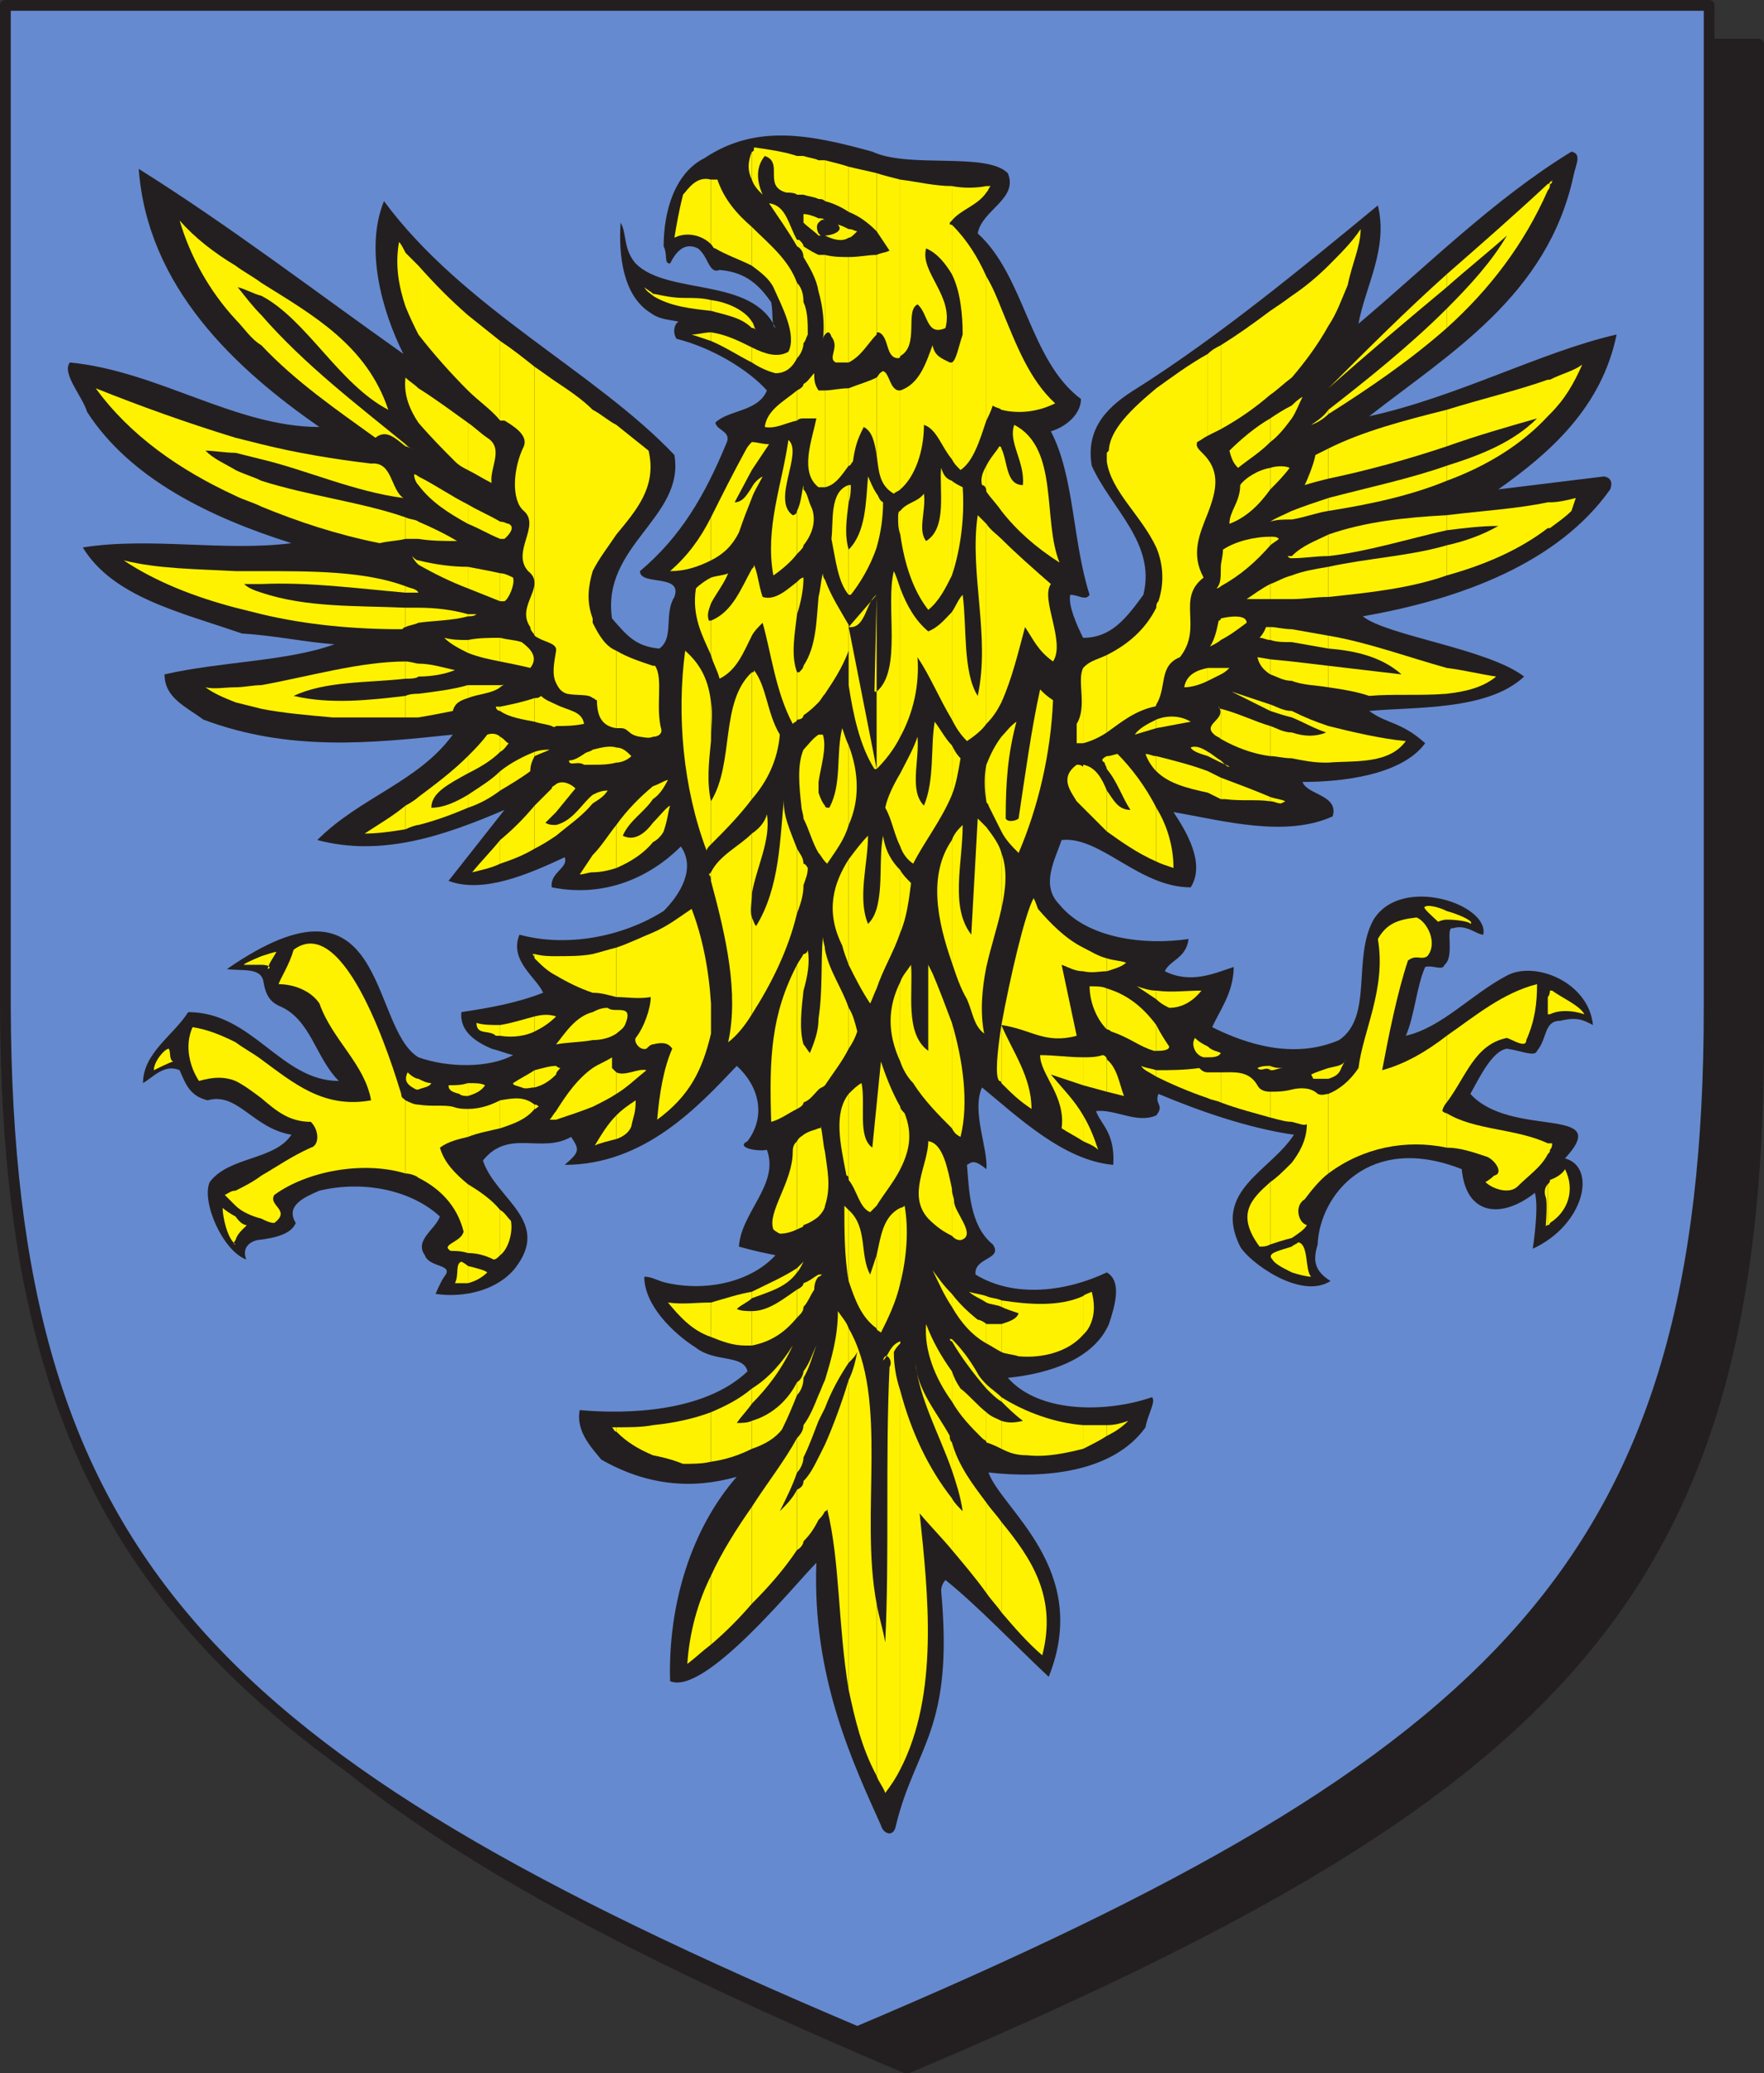 <svg xmlns="http://www.w3.org/2000/svg" width="615" height="722.852"><rect width="100%" height="100%" fill="#333333" stroke="none"/><path fill="#231f20" fill-rule="evenodd" d="M316.125 721.125c225-95.25 296.25-163.5 297-357V15.375h-594v348.75c0 193.5 72 261.75 297 357"/><path fill="none" stroke="#231f20" stroke-linecap="round" stroke-linejoin="round" stroke-miterlimit="10" stroke-width="3.75" d="M316.125 721.125c225-95.25 296.25-163.5 297-357V15.375h-594v348.75c0 193.5 72 261.75 297 357zm0 0"/><path fill="#668acf" fill-rule="evenodd" d="M298.875 708.375c225-95.25 297-164.25 297-357V1.875h-594v349.5c.75 192.75 72 261.75 297 357"/><path fill="none" stroke="#231f20" stroke-linecap="round" stroke-linejoin="round" stroke-miterlimit="10" stroke-width="3.75" d="M298.875 708.375c225-95.25 297-164.25 297-357V1.875h-594v349.5c.75 192.75 72 261.75 297 357zm0 0"/><path fill="#231f20" fill-rule="evenodd" d="M307.125 636.375c.75 3 4.5 4.5 5.25 0 6.75-27.75 20.25-33 15.75-81.75 0-2.25 1.5-3.75 1.5-3.75 11.25 9 24.75 23.25 36 33.75 15-37.5-16.5-58.5-21-71.25 19.5 2.25 43.5 0 54.75-15.75.75-4.5 3.75-9 2.25-10.5-15 5.25-39 6-50.25-6.75 15-1.5 30-6.75 35.25-18.75 2.25-6.75 4.5-15-.75-18-14.25 6.75-32.25 9-45.75.75-.75-6 9.75-5.25 6-10.5-8.25-6.75-8.25-19.5-9-27.75 1.5-.75 2.25-2.25 6.75 1.5.75-6.75-5.25-20.25-1.5-28.5 12.75 10.5 28.5 25.5 45.75 27 .75-11.25-4.5-14.25-6-18.75 6.75-.75 14.25 4.5 21 1.5 3-3.75-.75-3.75.75-7.5 14.25 6 31.5 12 47.25 14.25-8.25 12.75-28.5 19.5-18.75 39 3 5.25 21 18.75 31.5 12-6-3.75-6-7.5-4.5-12.75.75-17.25 18-39 50.25-26.25 1.5 16.5 14.25 17.25 25.5 8.25 1.5 5.25-.75 19.5-.75 19.5 18-8.25 22.5-28.5 11.25-31.5 17.25-18.75-18.75-6.75-33-22.5 3-5.25 7.5-15 12.75-15.75 5.25.75 9.75 3 10.5.75 3.75-4.5 2.25-10.5 8.25-10.5 6-1.5 8.25 0 11.25 1.5-1.5-15-20.25-22.5-30-17.25-12.75 6.75-22.5 18-35.25 21 3-6.75 3.75-17.25 6.75-24 3-.75 6 1.5 6.75-.75 3.75-3 0-13.5 3-12.75 4.5-1.5 8.25 2.25 10.5 2.25 2.25-10.5-28.5-21-38.25-5.25-7.5 13.5 0 33.75-12 42-15.75 6.75-32.25 1.5-44.25-4.5 2.25-5.25 7.5-12 7.5-21-6.75 2.25-15 6-24 1.5 1.5-3.75 7.5-4.5 8.25-11.25-15 2.25-35.25 0-45-12-6.75-6.75-1.5-15.75.75-22.5 13.5-1.5 27 16.5 45 16.5 5.25-8.25-1.5-19.5-6-26.25 17.25 3 39 9 55.5 1.5 2.25-7.5-9-7.5-10.5-12 13.5 0 34.5-2.25 42.75-13.5-8.25-7.5-13.5-6.75-19.5-11.25 15.75-1.5 41.25 0 54-12-12.75-9.75-48-14.25-56.25-21 34.5-6 68.25-18.75 86.25-44.25 1.5-3.75-1.5-4.5-2.25-4.5l-36.75 4.5c18-12.75 36-28.5 41.25-54-26.25 6-55.5 21.75-86.25 28.5 27.75-21.75 62.25-42 71.25-84 .75-3.75 3-7.5-.75-8.25-27 16.5-50.25 39.75-74.25 60 2.25-12.75 10.5-26.25 6.75-41.25-25.5 21-55.5 45.75-84 63.75-9.75 6-18 13.5-15.75 27 6.75 15 22.5 27 18 45-6 8.25-11.25 15-21 15-2.25-4.5-5.25-11.25-4.5-15 3 0 5.25 2.25 6.75 0-6-18.75-5.25-41.25-13.5-57 5.25-1.5 10.5-6 10.5-11.25-18-13.5-19.5-42.75-36-57.75 1.5-8.25 14.25-12 10.5-21-7.5-7.5-34.5-1.5-47.25-7.5-21.75-6-40.5-9.75-58.5 2.25-10.5 5.25-14.25 18.75-14.25 30.75 1.5 3 0 6 2.25 6 2.25-4.5 5.25-7.5 9.75-5.25 3.75 3 3.75 9 7.5 7.5 9.75.75 14.25 6 18 11.25.75 3.75 0 8.25 1.5 9-8.25-18-37.5-11.25-48.75-22.5-4.5-5.25-3-10.5-5.25-14.25-.75 11.25.75 25.5 10.5 31.5 3 2.25 6 2.25 9.75 3-1.5.75-2.25 3.75-.75 6 12 3 24.75 10.5 31.5 18-3 7.5-13.5 6.75-18 11.25.75 3 6 3 3.75 7.5-7.5 18-15.75 32.25-30 44.25 0 5.25 15 .75 12 9-3.75 6 0 14.25-5.25 18-8.25-.75-11.25-4.5-16.5-10.5-3.75-25.5 25.5-35.25 21.75-57-27.75-29.25-73.5-51-101.25-88.5-6.75 16.5-.75 38.25 6.75 53.25-30.75-21.75-60-44.25-92.25-64.5 3 41.25 33.75 69.75 63 90-29.25 0-56.25-19.5-87-22.5-3 3.75 4.5 12 6 17.25 15 23.25 42.75 36.75 71.25 45.75-23.25 3-49.5-2.25-72.75 1.5 10.5 17.25 33.75 22.5 55.5 30 12 .75 21.75 3 32.25 3.75-16.5 6-39.75 6-59.25 10.5 0 8.25 7.5 11.25 13.5 15.75 30 11.25 58.5 8.25 87 5.25-12 16.5-32.25 21.75-47.25 36.75 22.5 6 44.25-1.5 65.25-10.5l-19.5 24.75c12 4.5 27.75-2.25 40.5-8.25 1.5 3.75-5.25 5.25-4.5 10.5 18.75 3.75 34.5-3.75 45-14.25 5.25 7.5 0 16.5-6 22.5-14.25 9-33.75 12.75-50.25 8.25-3.75 9 6 15 8.25 20.25-9.75 3.75-18.75 5.25-28.5 6.75-.75 6.75 5.25 10.5 10.5 12.75 3 .75 4.5 1.5 7.5 2.25-8.25 4.5-22.5 4.5-33 .75-17.25-10.5-10.5-69.75-66.75-30.75 5.25.75 12-.75 12.75 4.5.75 4.5 2.25 6.75 5.25 8.25 11.25 4.5 12.75 18 21 26.25-20.25 0-30-24-52.5-24-5.25 8.25-15.75 14.25-15.75 24.75 3.75-2.25 7.5-6.75 12.75-4.5 2.25 5.25 3.75 9 9.75 10.5 10.5-3 15.75 9.75 29.25 12-6 9-21.75 7.5-28.5 16.5-3 6.75 4.5 24 12.75 27-1.5-3.75.75-6 3.75-6.75 6.75-.75 12-2.25 13.5-6-3.75-6 3-9 8.25-11.25 15.75-3.75 32.25 0 42 9-1.5 4.5-9 8.25-5.25 13.5 1.5 4.5 10.5 3 6.75 7.5-1.5 2.25-3 6-3 6 10.5 1.5 21.75-1.5 27.75-9 12.75-16.5-6.75-24-11.25-37.5 9-11.25 20.25-2.25 30.75-8.25 3 4.5 3 5.25-2.25 9.75 27.75 0 46.5-20.25 60-34.5 7.5 6.75 10.5 17.25 3.75 26.25-4.5 2.25 3.75 3.75 6.75 3 4.5 12-9 21.75-9.75 33.75 5.25 1.5 9 2.25 12.75 3-8.25 9-23.25 12.75-37.5 9.75-3.75-.75-5.25-2.25-8.25-2.25 0 9.75 9.75 19.5 18 24.75 6.75 5.25 16.5 2.25 18 8.25-15 14.25-42 15-58.5 13.5-1.5 7.5 4.5 13.5 7.5 17.25 15.75 9 31.5 10.5 47.25 6-15.75 18-24 44.25-23.25 71.25 12 5.25 43.5-33.75 51-41.25-1.5 39.75 12.75 69.75 22.5 91.5"/><path fill="#fff200" fill-rule="evenodd" d="M540.375 411.375v15c6-3.75 9-11.25 5.25-18.75-.75 1.5-3 3-5.25 3.75m0-12.75v2.25c.75-.75.75-1.5.75-2.25h-.75m0-53.25v8.25c3-1.5 7.5-1.5 12 0-1.5-3-8.25-6-11.25-8.25h-.75m0-170.25v9c3-2.25 5.25-3.75 7.5-6l1.5-4.5c-3 .75-6 1.5-9 1.5m0-42.75v12c5.25-5.25 8.25-10.5 11.25-17.25-3 2.25-6.75 3-11.25 5.25m0-69v.75c.75 0 .75-.75.75-1.5 0 0 0 .75-.75.75m0 .75v-.75s0 .75-.75.75v2.25c.75-.75.75-1.5.75-2.25m0 80.25v-12h-.75v12.75l.75-.75m0 39.75v-9h-.75v9h.75m0 169.5v-8.25s0 1.5-.75 2.25v6h.75m0 47.25v-2.25h-.75v3.75c.75-.75.75-.75.75-1.5m0 25.5v-15c0 .75 0 .75-.75 1.5v14.25c.75 0 .75-.75.75-.75m-.75-360v-2.25c-11.25 10.5-23.25 21-35.25 31.5v4.5c6.75-6 14.25-12 21-18-5.25 9-12.75 17.25-21 25.5v6.75c15-13.5 27-29.25 35.25-48m0 78.75v-12.75c-10.5 3.75-23.25 6.75-35.25 10.5v12.75c10.5-3.75 21-6.75 31.5-9.75-8.25 8.25-19.5 12.75-31.5 16.5v5.25c14.25-5.25 26.25-12.75 35.25-22.5m0 39v-9c-10.5 2.25-23.25 3-35.25 4.5v5.25c6-.75 12-1.5 18-1.5-5.25 3-11.25 5.25-18 6.75v10.5c13.5-3.75 25.5-9 35.25-16.5m0 218.25v-3.75c-11.25-5.25-25.5-4.5-35.25-10.5v12c4.5 0 9 1.5 13.5 3 3 .75 6.75 6 3 6.75-1.5 1.5-3 2.25-3 2.25 2.25 2.25 8.25 4.5 11.25 1.5 3.75-3.75 8.25-6.75 10.5-11.25"/><path fill="#fff200" fill-rule="evenodd" d="M539.625 427.125v-14.25c-.75.75-1.5 2.25-.75 4.5.75 1.5 0 10.5 0 10.5 0-.75.75-.75.75-.75m-35.25-66v23.25c6.75-9 9.75-20.25 21-22.5 2.25.75 6.75 3.75 6.75.75 3-6.75 3.75-12.75 3.75-19.5-12 3-21.75 11.25-31.5 18m0-43.5v3c3.75 0 8.25.75 8.25 1.5 1.5-.75-3-3-8.25-4.5m0-84.75v9c6.75-.75 12.75-2.25 17.25-6-5.25-.75-11.25-2.25-17.25-3m0-132.75v-4.5c-14.25 12.75-27.75 26.25-41.25 39.75 13.5-12 27.75-24 41.25-35.25m0 14.25v-6.75c-12.75 12.75-27.75 24.75-41.25 35.25v1.5c14.25-9 28.5-18.75 41.25-30m0 41.25v-12.75c-15 3.75-29.25 7.5-41.25 13.5v10.5c14.25-3 27.75-6.75 41.25-11.25m0 12v-5.25c-12.75 4.5-27 7.5-41.25 11.25v4.5c14.25-2.25 28.5-5.25 41.25-10.5m0 17.25v-5.25c-14.25.75-28.5 2.25-41.25 6.75v7.5c13.5-1.5 27.75-6 41.25-9m0 15.75v-10.5c-12.75 3.75-27.75 4.5-41.25 7.5v10.5c14.25-1.5 28.5-3 41.25-7.5m0 41.25v-9c-13.5-3.75-27.75-9-41.25-11.25v4.5c9.75.75 18.75 3 25.5 9l-25.5-3v7.5c5.25.75 9.75 1.5 14.25 3 8.25-.75 18 0 27-.75m0 78.75v-3c-3-1.5-6.75-2.25-7.5-1.5-1.5 0 3 3.75 4.5 5.25 0 0 1.5-.75 3-.75"/><path fill="#fff200" fill-rule="evenodd" d="M504.375 384.375v-23.25c-6.75 5.25-14.25 9.75-22.5 12 2.25-12 5.25-27 9-38.25 3-2.25 4.5 0 6.75-1.5 3.75-4.5 0-12-3.75-13.5-6.75.75-10.5 2.25-13.5 7.5 3 17.25-5.25 32.25-6.75 45-3 4.5-6.75 7.5-10.5 9v27.75c12-9 27-12 41.25-9v-12c-.75 0-1.5-.75-1.5-.75 0-.75.75-2.25 1.5-3"/><path fill="#fff200" fill-rule="evenodd" d="M463.125 372.375v3.75c2.25-.75 3.75-1.5 4.5-3.75l1.5-3c-.75 2.25-3 2.25-6 3m0-119.25v12.75c9-.75 21 .75 27-7.5-8.25-.75-18-3-27-5.25m0-160.5v21c3-4.5 4.5-9 6.75-14.25 1.5-7.5 4.5-13.5 4.5-19.5-3 4.5-6.75 8.25-11.25 12.75m0 21v-21c-3.75 3.75-8.25 7.5-12.75 10.5v28.5c4.5-5.25 9-11.25 12.75-18m0 30.75v-1.5c-1.5 2.25-3.75 3.75-6 5.25 2.25-.75 4.5-2.25 6-3.75m0 22.5v-10.5l-4.5 2.25c-.75 3.75-3 9-3.75 10.5 2.25-.75 5.25-1.5 8.25-2.25m0 11.25v-4.5c-4.5 1.5-9 3-12.75 4.5v3c4.5-.75 8.25-2.25 12.75-3m0 15.75v-7.5c-4.5 2.25-9 3.75-12.75 7.5v.75c4.5 0 8.25-.75 12.75-.75m0 14.25v-10.5c-4.5.75-9 1.5-12.75 3v8.25c4.5 0 8.25-.75 12.75-.75m0 18v-4.5c-4.5-.75-8.25-1.5-12.75-2.25v4.5c4.5.75 8.25 1.5 12.75 2.25m0 13.5v-7.5l-12.75-1.5v6.75c3.75 1.5 8.25 1.5 12.75 2.25m0 26.25v-12.75c-4.5-1.5-8.25-3-12.75-5.25v2.25c3.75 1.5 7.5 3.75 12 5.25-3.75 1.5-7.5 1.5-12 0v9c3.75.75 7.5 1.5 11.25 1.5h1.5m0 110.25v-3.75c-2.25.75-4.5 1.5-6 2.25l.75 1.5h5.25m0 33v-27.75c-.75 0-2.25.75-3.75 0-2.25-2.25-6-2.25-9-1.5v11.25c3 .75 4.5 1.5 5.25.75 0 6-3 10.5-5.25 13.5v26.25c2.25-1.5 4.5-3 5.25-4.5-3-.75-4.5-6.75-.75-9 2.25-3 5.25-6.75 8.25-9m-12.75 25.5v9c2.25.75 5.25 1.5 6.75 1.5-2.25-2.25-.75-11.25-4.5-12-.75.75-1.5.75-2.25 1.5m0-293.25v4.5c1.5-2.25 2.25-4.5 3.75-7.5-1.5.75-3 2.25-3.75 3m0-9.75v-28.5c-3 2.25-5.25 3.75-7.5 5.25v29.25c2.25-1.5 4.5-3.75 7.5-6m0 14.25v-4.5c-3 1.5-5.25 3-7.5 4.5v8.25c3-2.25 5.25-5.25 7.5-8.25m0 35.25v-3c-3 1.5-5.25 2.25-7.5 3.75 2.25-.75 4.5-.75 7.5-.75m0 13.5v-.75h-1.5c.75.75.75.75 1.5.75m0 14.25v-8.25c-3 .75-5.25 2.25-7.5 3v5.25h7.5m0 15v-4.5c-3 0-5.25-.75-7.5-.75v4.5c2.25.75 4.5.75 7.5.75m0 13.5v-6.75l-7.5-.75v5.25c2.25.75 4.5 2.25 7.5 2.25m0 12.75v-2.25c-3 0-5.25-1.5-7.5-2.25v2.25c2.25.75 4.5 1.5 7.5 2.25m0 14.25v-9c-3 0-5.25-1.5-7.5-2.25v10.5c2.25 0 4.5.75 7.5.75m0 126.75v-11.25c-3 .75-5.25.75-7.5.75v9c3 .75 5.25 1.5 7.5 1.5m0 40.5v-26.25c-3 3-5.25 5.25-7.5 6.75v21.75c2.25-.75 4.5-1.5 7.5-2.25m0 12v-9c-4.5 1.5-9 2.25-6.75 4.5.75 1.5 3.75 3 6.75 4.5m-7.5-72v1.5h.75c.75 0 2.25-.75 3.75-.75-1.5 0-3 0-4.5-.75m0-93.75v1.5c1.5 0 2.25.75 3.75.75l1.5-.75c-1.5-.75-3-.75-5.25-1.5m0-90.75v3c.75-.75 2.25-1.5 3-2.25-.75-.75-1.5-.75-3-.75m0-24v7.5c2.25-2.25 4.5-4.5 6.75-7.5-1.5-.75-4.5-.75-6.75 0m0-25.5v-29.25c-6 4.5-11.25 8.25-17.25 12v29.25c6.75-3.75 12-7.5 17.25-12"/><path fill="#fff200" fill-rule="evenodd" d="M442.875 154.125v-8.25c-5.25 3-10.5 7.5-14.25 11.25.75 3 1.5 4.5 3 6 3.75-3 7.5-5.25 11.25-9m0 16.5v-7.5c-4.5.75-9 3.75-10.5 6 0 6-3.75 9-3.75 13.5 6-2.25 10.5-6.75 14.25-12m0 19.5v-3c-5.25 0-12 1.5-16.5 4.5 0 2.25-.75 4.5-.75 6v6.75c6.75-3.75 12-8.25 17.25-14.25m0 18.75v-5.25c-3 1.5-6 3.75-8.25 5.25h8.25m0 14.25v-4.5h-1.5c-.75 2.25-2.25 3.75-2.25 3.75 1.5 0 2.25.75 3.75.75m0 12v-5.25l-4.5-.75c.75 3 2.25 4.5 4.5 6m0 12.75v-2.25l-13.5-4.5 13.5 6.75m0 15.75v-10.5c-5.25-1.5-11.25-4.5-17.25-6v10.5c5.25 3 11.25 5.25 17.25 6m0 15.75v-1.5c-5.25-2.25-11.25-4.5-17.25-6.75v7.5h1.5c6 .75 11.25 0 15.75.75m0 93.75v-1.5c-1.5 0-3 0-4.5.75 1.5 1.5 3-.75 4.5.75m0 16.5v-9c-2.25 0-3.75-.75-4.5-2.25-3-5.25-8.25-4.5-12.75-4.5v10.5c6 2.25 12 3.75 17.25 5.25m0 44.25v-21.75c-6.75 6-12 11.25-3.75 22.5 1.5 0 2.25 0 3.75-.75m-17.25-168.75v.75c1.5.75 2.25.75 3 1.5-.75 0-1.5-.75-3-2.25m0-32.25v2.25c1.5-.75 2.25-1.5 3-2.25h-3m0-17.25v7.5c3-1.5 6-3.75 9-6 0-3-6-2.25-9-1.5m0-66v-29.25c-1.5.75-3 1.5-4.5 3v28.5l4.5-2.25m0 54.75v-6.75c0 3.75 0 6-1.5 7.5 0 0 .75 0 1.5-.75m0 18.75v-7.5c0 .75-.75.75-.75.75-.75 3.75-1.5 6.75-3 9 1.5-.75 3-1.5 3.75-2.25m0 12v-2.25h-4.5v4.5l4.5-2.25"/><path fill="#fff200" fill-rule="evenodd" d="M425.625 257.625v-10.5s-.75 0-.75-.75c3 4.5-6 6-1.5 9.75.75.75 1.5.75 2.25 1.5m0 8.25v-.75c-1.5-.75-3-2.25-4.5-3v1.5l4.5 2.25m0 12.75v-7.5l-4.5-2.25v7.5l4.5 2.25m0 105.75v-10.5h-4.5v9c1.5.75 3 .75 4.5 1.5m-4.5-19.5v3.75c1.5 0 3.75 0 4.5-1.5-1.5-.75-3-.75-4.5-2.25m0-204.75v18.75c2.25-6 4.5-12.75 0-18.75m0-8.25v-28.5c-6.75 3.75-12.75 8.25-18 12v55.5c2.25 5.25 3 12 .75 18.75-.75.75-.75 1.5-.75 2.25v33.75c3.75-6 .75-13.5 8.25-16.5 8.25-10.5-1.5-20.25 8.25-27.75-4.5-8.25-1.5-15 1.5-22.5v-18.75c-2.25-3-4.5-3.75-3.75-6 1.5-.75 2.25-1.5 3.75-2.25m0 85.5v-4.5c-3.75.75-7.5 2.25-8.25 6.75 2.25 0 5.25-.75 8.25-2.25m0 26.25v-1.5c-2.25-1.5-4.5-2.25-6-1.5.75 1.5 3.75 2.25 6 3m0 12.75v-7.5c-6-2.25-12-3.75-18-5.25v5.25c4.5 4.5 11.25 6 18 7.5m0 92.25v-3.75c-1.5-.75-3-1.5-4.5-3-1.5 2.25 0 6 3 6.75h1.5m0 14.25v-9c-1.5 0-2.25-.75-3-1.5-5.25.75-10.5.75-15 .75v2.25c4.5 2.25 11.25 5.25 18 7.5m-18-25.5v9c1.5 0 4.5 0 4.5-1.5-1.5-2.25-3-4.5-4.5-7.5m0-12v3c1.5 1.5 3 2.25 4.5 3 4.5 0 8.25-2.25 11.25-6-5.25 0-10.5.75-15.75 0m0-63.75v18.75c1.5.75 3.75 1.5 6 2.25 0-7.5-2.25-15-6-21m0-30.75v3l12-2.25c-3.75-2.25-8.25-2.25-12-.75m0-60v-55.5c-9 7.5-15.75 14.25-16.5 21 0 .75 0 .75-.75 1.5v3c1.5 10.5 12 18.75 17.25 30m0 54.75v-33.75c-3.75 7.5-9.75 12.75-17.25 16.5v27c5.25-3.75 9.75-7.5 16.5-9 0 0 .75 0 .75-.75"/><path fill="#fff200" fill-rule="evenodd" d="M403.125 253.875v-3c-3 1.5-6 3-7.5 5.25l7.5-2.25m0 15v-5.25c-1.5 0-2.25-.75-3.75-.75.75 2.25 2.25 4.5 3.75 6m0 31.5v-18.75c-3.75-7.5-9-14.25-13.5-18.75-.75 0-2.25.75-3.75.75v4.5c3.75 4.5 5.25 9.75 8.25 14.25-4.5 0-6-3.75-8.25-6.75v14.25c5.25 3.75 10.5 7.5 17.25 10.5m0 48v-3c-2.25 0-4.5-.75-6.75-1.5l6.75 4.5m0 18v-9c-4.5-6-9.75-10.5-17.25-12.75v14.25c.75 0 1.5.75 1.5.75 6.75 2.25 9.75 5.25 15 6.75h.75m0 9v-2.25c-2.25-.75-3.75-.75-5.25-1.5.75 1.5 3 2.25 5.25 3.75m-17.25 121.5v3.75c3-1.5 5.25-3 7.5-5.25-2.25.75-4.5 1.5-7.5 1.5m0-127.5v11.25l6 1.5c-1.5-3.75-2.25-9.75-6-12.75m0-35.25v4.5c2.25-.75 5.25-1.5 6.75-3-2.25-.75-4.5-.75-6.75-1.5m0-78.75v-27c-1.5.75-3.75 1.5-5.25 2.25s-2.25 1.5-3 2.25v26.25c3-.75 6-2.25 8.25-3.75m0 12.75v-4.5c-1.5.75-2.25 1.5-.75 2.25 0 .75.75 1.5.75 2.25"/><path fill="#fff200" fill-rule="evenodd" d="M385.875 289.875v-14.25c-1.5-3.75-3.75-8.25-8.25-9v15l8.25 8.25m0 48.75v-4.5c-3-.75-5.25-2.25-8.25-3.75v8.25c3 .75 6 0 8.25 0m0 20.25v-14.25c-1.5-.75-3.75-.75-6-.75 0 5.25 2.25 11.25 6 15m0 21.75v-11.25c0-.75-.75-1.5-1.5-1.5-2.25.75-4.5.75-6.75.75v9.75l8.25 2.25m0 120v-3.75h-8.25v8.25c3-1.5 6-3 8.25-4.5m-8.25-48.75v13.5c.75-.75 1.5-1.5 2.25-3 2.25-4.5 1.5-9 .75-12-1.5.75-2.25.75-3 1.5m0-63v9c1.5.75 3.75 1.5 5.25 3-1.5-4.5-3-8.25-5.25-12m0-129.75v-26.25c-2.25 4.5 1.5 13.5-2.25 19.5v6.75h2.25m0 22.5v-14.25c-.75-.75-1.5-.75-2.25-.75-6 4.5-2.25 9 0 12.75l2.25 2.25m0 57v-8.25c-6-3-11.25-8.25-15.75-13.5-.75-2.25-1.5-3.75-1.5-3.75-3 5.25-8.25 27.75-11.25 44.25v20.25c3.75 3.75 6 6 10.5 9 0-11.25-6.75-20.25-10.5-29.25 10.5 1.5 15 6.75 26.25 3.75l-5.25-24.75c2.25.75 4.5 2.25 7.5 2.25"/><path fill="#fff200" fill-rule="evenodd" d="M377.625 378.375v-9.75c-5.25 0-9.75-.75-15-.75 0 6.75 9 14.25 7.5 25.5 2.25 1.5 5.25 3 7.5 4.5v-9c-3-5.25-7.5-9.75-11.25-14.25l11.25 3.75m0 87v-13.5c-8.25 3.75-18.75 3-28.5 1.5v2.25c1.5.75 3.75 1.5 6 2.25-.75 2.25-3.75 3-6 3.75v9.75c1.5.75 3.75.75 6 1.5 8.25.75 17.25-1.5 22.5-7.5m0 39.75v-8.25c-9.75-.75-20.25-4.5-28.5-9.75v1.5c2.25 2.25 4.5 4.5 7.5 6.75-3 .75-5.25.75-7.5 0v9.75c3 1.5 5.25 2.25 9 2.25 6.75.75 13.5-.75 19.5-2.25m-28.5 25.5v31.5c4.5 5.25 9 10.5 14.25 15 5.25-20.25-3.75-33.75-14.25-46.5m0-233.25v19.5c1.5-6.75 2.25-13.5 0-19.5m0-40.5v33c1.5 3 3.75 5.25 6 7.5 6.75-15.75 11.25-34.5 12-53.25-2.25-1.5-3-2.25-4.5-3.75-3 13.5-5.25 30-7.5 45-.75.75-3.75 1.5-4.5 0 0-12.75.75-22.5 3.75-33.75-2.25 1.5-3.75 3.75-5.25 5.25m0-69v57c3.75-8.25 6-18 8.25-26.25 3 4.5 4.5 8.25 9.75 12 4.5-6.75-4.5-21.75-.75-27-6-5.25-12-10.5-17.25-15.75m0-31.5v21.75c5.25 6.75 12 12.75 20.25 18-6-15 0-39.75-15.75-48-2.25 6 3.75 12.75 3 21-6 0-5.25-8.25-7.5-12.75m0-48.75v35.25c6 1.5 12.75.75 18.75-2.25-9-8.25-13.5-20.25-18.75-33m0 35.25v-35.25c-1.5-3.75-3-7.5-5.25-11.25v50.25c.75-1.5 1.5-3 2.25-5.25.75.75 2.25.75 3 1.5m0 35.25v-21.75s0-.75-.75-.75c-.75 1.5-3 3.75-4.5 6.75v9c1.5 2.25 3.75 4.5 5.25 6.75m0 66.75v-57c-1.5-1.5-3.75-3-5.25-5.25v69.75c2.25-2.25 3.75-4.5 5.25-7.5m0 45v-33c-2.25 3-3.75 6-5.25 9.75v12.75c0 .75.75.75.75 1.5l4.5 9"/><path fill="#fff200" fill-rule="evenodd" d="M349.125 316.875v-19.5c-.75-3-3-6-5.25-9v48.75c1.5-6.75 3.75-13.5 5.25-20.25m0 60.75v-20.25c-1.5 9.75-2.25 18-.75 19.5.75 0 .75.75.75.75m0 78v-2.25c-1.5-.75-3.75-.75-5.25-1.5v2.25c1.5.75 3.75.75 5.25 1.5m0 15.75v-9.75h-5.25v6.75c1.5.75 3.75 2.25 5.25 3m0 17.25v-1.5c-1.5-1.5-3.75-3-5.25-4.5v1.5c1.5 1.5 3.75 3.75 5.25 4.5m0 16.5v-9.75c-1.5-.75-3.75-1.5-5.25-3v10.5c2.25.75 3.75 1.5 5.25 2.25m0 57v-31.5c-1.5-2.25-3.75-4.5-5.25-6.75v31.5c1.5 2.25 3.75 4.5 5.25 6.75m-5.25-497.25v2.25c.75-.75.75-1.5 1.5-2.25h-1.5m0 2.25v-2.25c-3.75.75-8.25.75-12 0v12c3-3.75 9-5.25 12-9.75m0 79.5v-50.25c-3-6.75-6.75-12.75-12-18v17.25c3 6 3.75 14.25 3.75 21-1.5 4.5-2.25 9-3.75 9.75v33.75c.75 1.5 1.5 2.25 3 3.75 4.5-3 6.75-10.5 9-17.25m0 24.75v-9c-.75 1.5-2.25 3.75-1.5 6.75.75 0 1.5.75 1.5 2.25m0 81v-69.75l-3-3c-3 20.25 4.5 42 0 63-5.25-8.25-3.75-24-5.25-35.25-1.5 1.5-2.25 3.75-3.75 6v37.5c1.5 3 3 5.25 5.25 7.5 2.25-1.5 5.25-3.75 6.75-6m0 27v-12.75c-.75 3.75-.75 8.25 0 12.75m0 57.75v-48.75l-3-3-2.25 40.5c-7.5-9.75-3-24.75-3-38.25-1.5 1.5-3 3-3.75 5.25v42.75c1.5 4.5 3 9 5.25 12.75 2.25 5.25 2.25 9 6 12-1.5-7.5-.75-15.75.75-23.25m0 117v-2.25c-2.25-.75-3.75-.75-6-1.5 1.5 1.5 3.75 2.25 6 3.75"/><path fill="#fff200" fill-rule="evenodd" d="M343.875 468.375v-6.75c-.75-.75-2.25-1.5-3-1.5-3.75-3-6.75-6-9-9v4.5c3 5.25 6.75 9.75 12 12.75m0 15.75v-1.5c-.75-.75-2.25-2.25-3-3.75-3-5.25-6-9-9-12v.75c3 5.25 7.5 11.25 12 16.5m0 18.75v-10.5c-3-2.25-6-6-9-8.25-1.5-2.25-2.25-3.75-3-6v10.5c3 5.25 6.75 9 10.5 12.75.75.75 1.5.75 1.5 1.5m0 52.5v-31.5c-4.5-6-9.75-12.75-12-21v9.75c1.5 4.5 3 9 3.75 14.25-1.5-1.5-3-3-3.75-4.5v18c3.75 4.5 8.25 9.75 12 15m-12-141v16.5c.75.75 1.5 1.5 3 1.5 6-1.5-2.25-9.75-2.25-13.5 0-1.5-.75-2.25-.75-4.5m0-57.75v36.75c.75 1.5 1.5 2.25 3 3 3-12 .75-27-3-39.75m0-96.75v17.25c1.5-3.75 2.25-8.25 3-12.75-1.5-1.5-2.25-3-3-4.5m0-92.25v33c3-9 4.5-20.25 3.75-30.75-1.5-.75-3-1.5-3.75-2.25m0-90.75v-12c-6 0-12-1.5-18-2.25v61.5c6.75-3.75 1.5-15.75 6-18 3.75 3 3 11.25 9.75 8.25 3-11.25-9-19.5-6.75-27.75 3.75 1.5 6.75 5.25 9 9v-17.25c-.75 0-.75 0-.75-.75l.75-.75m0 83.25v-33.75h-.75c-3-1.5-5.25-2.25-6-6-2.25 6-4.5 13.5-11.25 15.75v34.5c5.25-4.5 8.25-13.5 8.25-22.5 4.5 1.5 6 7.5 9.75 12"/><path fill="#fff200" fill-rule="evenodd" d="M331.875 200.625v-33c-2.25-.75-3-2.25-3.75-4.5-.75 7.5 2.25 21-5.25 25.5-3-3.75 0-10.5-.75-16.5-2.25 3-6 3-8.25 6v8.25c1.5 10.5 4.5 19.5 9.75 26.25 3.75-3 6-7.5 8.25-12"/><path fill="#fff200" fill-rule="evenodd" d="M331.875 250.875v-37.5c-2.25 2.25-4.5 5.25-8.25 6.75-4.5-3.75-7.5-9-9.75-15v51.75c4.5-8.25 6.75-18 6-27.75 4.5 6.75 7.5 14.25 12 21.75"/><path fill="#fff200" fill-rule="evenodd" d="M331.875 277.125v-17.25c-2.25-2.25-3.75-5.25-6-8.25-1.5 9 0 20.25-3.75 29.25-5.25-5.25-1.5-15.75-2.25-24-1.5 4.5-3.75 8.25-6 12.75v25.5c.75 2.25 2.25 4.5 4.5 6 3.75-7.5 9.75-15 13.5-24m0 58.5v-42.75c-8.25 12-5.25 27.75 0 42.75m0 57.75v-36.75c-2.25-6-4.5-12-6.75-17.25l-1.5-3v30c-8.25-6-5.25-20.25-6-30-1.5 2.25-3 3.75-3.75 6v27.75c.75 2.25 2.25 5.25 4.5 7.5 3.75 6 9 11.25 13.5 15.75m0 37.5v-16.5c-1.5-6.75-3-15.75-8.25-16.5 0 8.25-7.5 18.75 0 27 3 3 5.25 4.5 8.25 6m0 24.75v-4.5c-3-3-4.5-5.25-6.75-8.25 2.25 4.5 3.75 8.25 6.75 12.75m0 12v-.75c-.75 0-.75 0-.75-.75 0 .75 0 1.5.75 1.5m0 21v-10.5c-3.75-5.25-6.75-10.5-9-16.5-.75 9 3 18.75 9 27m0 24v-9.75c-.75-.75-.75-1.5-.75-2.25-4.5-8.25-11.25-15.75-12-25.5 1.5 12.75 8.25 24.75 12.75 37.5m0 27.75v-18c-8.25-10.5-14.25-23.25-18-37.5v132c13.5-26.25 9.75-60.75 6.75-89.25 3.75 4.5 7.5 8.25 11.25 12.75m-18-119.25v26.25c2.25-9 3-18.75 1.5-27-.75.75-1.5.75-1.5.75m0-35.25v21.75c3-6 4.5-12 1.5-19.5-.75-.75-1.5-1.5-1.5-2.25m0-82.5v21.75c2.25-5.25 3-11.25 3.75-17.25-1.5-1.5-3-3-3.75-4.5m0-179.25v-61.5c-3-.75-6-1.5-8.25-2.25v20.25l4.5 6.75c-1.5.75-3 .75-4.5 1.5v27.75c0-.75 0-.75.75-.75 3.75 1.5 2.25 9 6.75 9 0 0 .75 0 .75-.75m0 46.5v-34.5h-.75c-3-.75-3-6-5.25-6.75-1.5.75-1.5 1.5-2.25 2.25v27c.75 5.25.75 10.5 6 13.5.75-.75 1.5-.75 2.25-1.5m0 15.75v-8.25c-.75 0-.75 1.5-.75 2.25 0 2.25 0 3.75.75 6m0 70.5v-51.75c-.75-2.25-1.5-4.5-2.25-6-3 12 3 34.5-6 42v27c3-3 6-6.75 8.25-11.25m0 38.25v-25.5c-2.25 3.75-4.5 8.25-5.25 12 2.25 3.75 3 9 5.25 13.5"/><path fill="#fff200" fill-rule="evenodd" d="M313.875 325.125v-21.75c-3-3-5.25-6.75-6-12-1.5 7.5 0 17.25-2.25 25.5v27.75c2.25-6.75 6-12.75 8.25-19.5m0 45v-27.75c-4.5 9-4.5 18 0 27.75m0 37.5v-21.75c-3-5.25-5.25-11.25-6.75-15.75l-1.5 15v35.25c2.25-3.75 6-8.25 8.25-12.75m0 39.75v-26.25c-6 3-6.75 9.75-8.25 16.5v25.5c0 .75.75.75 1.5 1.5 2.25-4.5 5.25-10.5 6.75-17.25m0 21v-.75c-3.75 1.5-3.75 4.5-6 6.75.75-3.75 3.75 0 2.25 2.25-1.5 32.25 0 65.25-1.5 96-.75-4.5-2.25-9-3-13.5v60c.75 2.25 2.25 3.75 3 6 2.25-3 3.75-5.25 5.25-8.25v-132c-1.5-4.5-2.25-9-2.25-13.5.75-1.5 1.5-2.25 2.25-3m-8.25-296.25v18.75c1.5-5.25 2.25-10.5 2.25-15.75-1.5-.75-1.5-2.25-2.25-3m0-91.5v-20.25c-3-.75-6.75-1.5-9.75-2.25v15.75c3.75 1.5 6.75 3.75 9.75 6.75m0 36v-27.75c-3 0-6 .75-9.75.75v36.75c4.5-2.25 6.75-6.75 9.75-9.75m0 42v-27c-3 1.5-6 2.25-9.75 3.75v27c.75 0 .75-.75 1.5-1.5.75-5.25 1.5-7.5 3.75-12 3 1.5 3.75 5.25 4.5 9.75m0 32.25v-18.75c-1.5-2.25-2.25-4.5-3-6-.75 9-.75 19.5-6.75 25.5v15.75h.75c3-3.75 6.75-9.75 9-16.5m0 77.25v-27h-.75l.75-33v60m0 76.5v-27.75c-.75 2.25-1.5 3.75-3 5.25-3.75-9 0-21 0-30.75-2.25 2.25-4.5 5.25-6.75 8.25v36.75c2.25 4.5 4.5 9 7.5 13.5.75-1.5 1.5-3.75 2.25-5.25m0 75.75v-35.25l-1.5 15c-5.25-3.75-2.25-15-3.75-22.5-1.5.75-3 2.25-4.5 3.75v30c3 3.75 3.75 9.75 7.5 11.25l2.25-2.25"/><path fill="#fff200" fill-rule="evenodd" d="M305.625 463.125v-25.5l-2.25 6.75c-3.75-6.75-.75-16.5-7.5-22.5v24.75c2.25 6.75 4.5 12.75 9.75 16.5m0 156v-60c-6-31.5 4.5-71.25-9.75-96v12c1.5-1.5 2.25-2.25 3-3.75-.75 3.75-1.5 6.75-3 9.75v108c2.25 10.5 4.5 20.25 9.75 30m-9.75-267.75v14.25c1.5-2.25 2.25-3.75 3-6-.75-3-1.5-6-3-8.25m0-91.5v27.75c3.75-8.25 3.75-18 0-27.75m0-41.25v20.25c1.5 9.75 3.75 21 9 29.25h.75l-9.75-49.5m0-49.5v6c.75-2.25.75-4.5.75-6h-.75m0-89.25v3c.75 0 1.5-.75 3-2.25-.75 0-1.5-.75-3-.75m0 138.75c6 .75 6-9 9.75-11.25l-9.75 11.25m0-144.75v-15.75c-2.25-.75-5.25-1.5-8.25-2.25v14.25c3 .75 6 2.25 8.25 3.75m0 9v-3c-1.5-.75-3-1.5-3.75-1.5 2.25 2.25-2.25 3.75-4.5 3.75 3 1.5 6 2.25 8.25.75m0 43.5v-36.75c-2.25 0-5.25 0-8.25-.75v27.75c.75-.75 1.5-1.5 2.25.75 3 3.75-1.5 7.5 1.5 9h4.5m0 36v-27c-3 0-6 .75-8.25.75v33.75c3.75-.75 6-4.5 8.25-7.5"/><path fill="#fff200" fill-rule="evenodd" d="M295.875 175.125v-6c-6.75 2.25-5.25 12.75-6 18.75 1.5 7.5 2.25 15 6 19.5v-15.75c-1.5-5.25-.75-10.5 0-16.5m0 63.75v-21c-3-5.25-6-9.75-8.25-15.75v39.75c3-4.5 6-9 8.25-15v12m0 48.75v-27.75c-.75-1.5-1.5-3.75-2.25-6-2.25 9 0 19.5-4.5 27.75-.75 0-1.5 0-1.5-.75v19.5l.75.75c3-4.5 6-8.25 7.5-13.5m0 48.75v-36.75c-5.25 8.25-8.25 18-2.25 30 .75 3 1.5 4.5 2.25 6.75m0 29.25v-14.25c-2.25-6.75-6.75-12.75-8.25-20.25v47.25c3-4.5 6-8.25 8.25-12.75m0 45.75v-30c-5.25 6.75-3 17.25-.75 28.5.75 0 .75.75.75 1.5m0 35.25v-24.75l-1.5-1.5c0 8.25 0 18 1.5 26.25m0 28.5v-12c-.75-2.25-2.25-3.75-3.75-6 0 9-2.25 16.5-4.5 24v9.75c2.25-6 5.25-11.25 8.25-15.75m0 114v-108c-2.25 7.5-5.25 15.75-8.25 22.5v23.25s.75 0 .75-.75c4.5 18 3.75 40.5 7.5 63m-8.25-187.5v18.75c2.25-6.75.75-12.75 0-18.75m0-331.5v-14.25h-2.25v13.5c.75 0 1.5 0 2.25.75m0 6.75c-.75-.75-.75-.75-2.25-.75v1.5c.75-.75 1.5-1.5 2.25-.75m0 39.75v-27.75h-2.25v12.75c1.5 5.25 2.25 11.25 1.5 17.25 0 0 0-1.5.75-2.25m0 53.25v-33.75h-2.25v33.75h2.25m0 72v-39.75s-.75-.75-.75-2.25c-.75 3-.75 5.25-1.5 8.25v36.75c.75-.75 1.5-2.25 2.25-3m0 58.5v-19.5c-.75-.75-1.5-2.25-2.25-4.5v21c.75.75 1.5 2.25 2.25 3m0 78v-47.25c0-1.5-.75-3-.75-4.5-.75 9 0 18.75-1.5 28.5v24.75c.75-.75 1.5-.75 2.25-1.5m0 42v-18.75c-.75-3-.75-6-1.5-9 0 .75 0 .75-.75.75v30.75c1.5-1.5 2.25-3 2.25-3.75m0 70.5v-9.75c-.75 1.5-1.5 3.75-2.25 5.25v9l2.25-4.5m0 36v-23.25l-2.25 4.5v21.75c.75-.75 1.5-1.5 2.25-3m-2.25-82.5v.75c.75 0 .75-.75 1.5-.75h-1.5m0-188.25v16.5c.75-5.25 3-12 1.5-16.5h-1.5m0-174.75v.75h.75zm0-12v-13.5c-1.5-.75-3-.75-5.25-1.5v13.5c2.25.75 3.75.75 5.25 1.5m0 8.25v-1.5c-1.5-.75-3.75-1.5-5.25-1.5v3c1.5 1.5 3.75 3 5.25 4.5v-.75c-.75-1.5-.75-3 0-3.75m0 24v-12.75c-1.5-.75-3-1.5-5.25-3v3.75c2.25 3.75 4.5 7.5 5.25 12m0 68.25v-33.75c-1.5-2.25-1.5-3.75-1.5-6-1.5 1.5-2.25 3-3.75 3.75v12h4.5c-1.5 7.5-6 18.75.75 24m0 75v-36.75c-.75 8.25-.75 17.25-5.25 24v17.25c2.25-1.5 3.75-3 5.25-4.5m0 27.75v-16.5c-2.25 1.5-3.75 3.75-5.25 5.25v24c2.25 4.5 3 8.25 5.25 12v-24.75m0 107.25v-24.75c0 4.5-1.5 8.25-3 12-.75-.75-1.5-2.25-2.25-3v20.25c2.25-.75 3.75-3 5.25-4.5m0 44.25v-30.75c-1.5.75-3 .75-5.25 2.25v31.5c2.25-.75 4.5-2.25 5.25-3m0 21v-.75c-1.5.75-3 2.25-5.25 3v8.25c1.5-1.5 2.25-3.75 3.75-6 0-2.25.75-3.75 1.5-4.5m0 50.25v-9c-1.5 3.75-3 7.5-5.25 10.5v11.25c2.25-4.5 3.75-9 5.25-12.75m0 34.5v-21.75c-1.5 3-3 6-5.25 8.25v21c2.25-2.25 3.75-4.5 5.25-7.5m-5.25-51.75v2.25c2.25-3.75 3-7.5 4.5-11.25-1.5 3-2.25 6-4.5 9m0-145.5v12.75c1.5-5.25 2.25-9.75 1.5-14.25 0 .75-.75 1.5-1.5 1.5m0-31.5v7.5c.75-2.25 1.5-3.75 1.5-6 0 0-.75-1.5-1.5-1.5m0-130.5v19.5c3-3.75 4.5-8.25 3-12.75-1.5-3-1.5-5.25-3-6.75m0-65.25v14.25c.75-.75.75-1.5 1.5-3 0-3.75 0-8.25-1.5-11.25m0-37.5v-13.5h-2.25v13.5h2.25m0 21.75v-3.75c0-.75-.75-1.5-1.5-2.25h-.75v2.25c1.5.75 2.25 2.25 2.25 3.75m0 30v-14.25c0-3-.75-5.25-2.25-6.75v26.25c1.5-1.5 2.25-3.75 2.25-5.25m0 26.25v-12c0 .75-.75 1.5-2.25 2.25v10.5c.75-.75 1.5-.75 2.25-.75m0 44.25v-21c-.75 3-.75 6-2.25 9v15c1.5-1.5 2.25-2.25 2.25-3m0 59.25v-17.25c0 .75-.75 1.5-1.5 2.25h-.75v16.5c1.5 0 2.25-.75 2.25-1.5m0 36v-24c-2.25 5.25-1.5 12.75-.75 19.5 0 1.5.75 3 .75 4.5m0 23.25v-7.5c0-2.25-1.5-3.75-2.25-5.25v22.5c1.5-3.75 2.25-6.75 2.25-9.75m0 36.75v-12.75c-.75 1.5-1.5 2.25-2.25 3.75v50.25c1.5-.75 2.25-1.5 2.25-2.25v-20.25c-1.5-5.25-.75-12 0-18.75m0 81.75v-31.5c-.75.75-1.5.75-2.25 2.25v30.75c1.5-.75 2.25-.75 2.25-1.5m0 28.5v-8.25c0 .75-.75 1.5-2.25 2.25v9.75c1.5-1.5 2.25-2.25 2.25-3.75m0 24.75v-2.25c0 .75-.75 3-2.25 3.75v4.5c1.5-1.5 2.25-3.75 2.25-6m0 27.75v-11.25c0 1.5-.75 3-2.25 4.5v12c1.5-1.5 2.25-3.75 2.25-5.25m0 29.25v-21c0 1.5-.75 2.25-2.25 3v21c1.5-.75 2.25-2.25 2.25-3m-2.25-95.25v1.5c.75-.75 1.5-2.25 2.25-3.75l-2.25 2.25m0-239.25v11.25c1.5-4.5 2.25-9 2.25-12.75-.75 0-1.5.75-2.25 1.5m0-135v-13.5c-4.5-1.5-9.75-2.25-15-3 0 .75 0 1.5-.75 1.5v9.75c.75 2.25 2.25 3.75 3.75 5.25-2.25-5.25-2.25-9.75.75-13.5 6.75 2.25-.75 10.5 7.5 12.75.75 0 3 0 3.75.75m0 18v-2.25c-3-5.25-3.75-12-9.75-12.75 3 4.5 6.75 9.75 9.75 15"/><path fill="#fff200" fill-rule="evenodd" d="M277.875 124.875v-26.25c-3-8.25-9.75-13.5-15.75-19.5v13.5c3 2.25 6 4.5 7.5 7.5 3 6.75 8.25 16.5 5.25 22.5-3.75 2.25-8.25.75-12.75-1.5v5.25c2.25 1.5 5.25 3 8.25 3.75 3.75 0 6-2.25 7.5-5.25m0 21.75v-10.5c-4.5 3.75-10.5 6.75-11.25 12.75 3.75.75 7.5-1.5 11.25-2.25m0 46.5v-15c0 .75-.75 1.5-1.5 1.5-7.5-5.25 3.75-21.75-1.5-26.25-2.25 15.75-8.25 30.75-5.25 47.25 2.25-1.5 6-4.5 8.25-7.5"/><path fill="#fff200" fill-rule="evenodd" d="M277.875 214.125v-11.25c-3 2.25-7.5 6.75-12 5.25-1.5-4.5-1.5-7.5-3-11.25 0 .75 0 .75-.75 1.5v23.25c.75-1.5 2.25-3 3.75-4.5 3 10.5 4.5 24 10.5 35.25.75-.75 1.5-.75 1.5-1.5v-16.5c-2.25-6-.75-13.5 0-20.25m0 104.25v-22.5c-2.25-6-5.25-12-4.5-18-1.5 15-1.5 31.5-9.75 45-.75-.75-.75-1.5-1.5-3v33.75c6.75-10.5 12.75-22.5 15.75-35.25m0 68.25v-50.25c-9 17.25-9.75 32.25-9 54.75 3-.75 6-3 9-4.5m0 42v-30.75c-.75.75-1.5 1.5-1.5 3.75 0 10.5-9 21-6.75 27 .75.75 2.25 1.5 2.25 1.5 2.25 0 4.5-.75 6-1.5m0 15v-1.5c-4.5 3-9.75 5.25-15.75 8.25v2.25c6-2.25 12-3.75 15.75-9m0 15.75v-9.75c-4.5 3-9.75 7.5-15.75 7.5v12c7.5-1.5 12-5.25 15.75-9.75m0 27v-4.5c-3 6-8.25 11.25-15.75 13.5v9.75c4.5-1.5 8.25-3.75 10.5-6.75 2.25-4.5 3.75-8.25 5.25-12m0 27v-12c-4.5 8.25-10.5 15.75-15.75 24v33.75c6-6 11.25-12 15.75-18.75v-21c-1.5 3-3.75 5.25-6 7.5 2.25-4.5 4.5-9 6-13.5m-15.75-29.25v5.25c5.25-5.25 10.5-12 14.25-20.25-3.75 6-8.25 11.25-14.25 15m0-193.5v21c1.5-9 6.75-18.75 5.25-27.75-.75 3-3 5.25-5.25 6.75m0-56.25v44.25c5.25-6 9-13.5 9.75-22.5-4.5-7.5-4.5-16.5-9-22.5 0 .75 0 .75-.75.75m0-64.5v3.75c.75-2.25 2.25-4.5 3.75-7.5-1.5.75-3 2.25-3.75 3.75m0-15.75v9.75l6-9c-2.25 0-4.5-.75-6-.75m0-42v2.25c.75 0 .75 0 1.5.75-.75-.75-.75-2.25-1.5-3m0-49.5v-9.75c-1.5 3.75-1.5 6.75 0 9.75m0 30v-13.5c-5.25-4.5-9.75-9.75-12-16.5h-2.25v22.5c.75.75.75 1.5 1.5 1.5 3.75 2.25 8.25 3.75 12.75 6m0 21.75v-2.25c-2.25-3.75-8.25-6.75-14.25-7.5v3.75c5.25 1.5 10.5 2.25 14.25 6m0 12v-5.25c-4.5-2.25-9-4.5-14.25-5.25v3c5.25 2.25 9.75 5.25 14.25 7.5m0 37.5v-9.75c-.75.75-1.5 1.5-2.25 3-4.5 8.25-8.25 15.75-12 23.25v15c4.5-2.25 7.5-5.25 9.75-9.75 1.5-4.5 3-8.25 4.5-12v-3.75c-1.5 2.25-3 5.25-6 5.25l6-11.25m0 57.75v-23.25c-3.75 6.75-6.75 15-14.25 18v12c.75 3 2.25 5.25 3 8.25 6-3 8.25-9 11.25-15"/><path fill="#fff200" fill-rule="evenodd" d="M262.125 278.625v-44.25c-11.25 10.5-6 31.5-14.25 45v15c4.5-4.5 9.75-9.75 14.25-15.75m0 33v-21c-4.5 4.5-11.25 7.5-14.25 13.5v3c5.25 19.5 9.75 39 6 56.25 3-2.25 6-6 8.25-9.75v-33.75c-.75-2.25 0-5.25 0-8.25m0 141v-2.25c-4.5.75-9 2.25-14.25 3.75v12c3.75 1.5 7.5 3 12 3h2.25v-12c-1.5 0-3.75 0-5.25-.75 1.5-1.5 3.75-2.25 5.25-3.75m0 36.75v-5.25c-4.5 3.75-9 6-14.25 8.25v17.25c5.25-.75 9.75-2.25 14.25-4.5v-9.75c-1.5.75-3.75.75-5.25.75 1.5-2.25 3.75-4.5 5.25-6.75m0 69.75v-33.75c-5.25 7.5-10.5 15.75-14.25 24v24c5.25-4.5 9.75-9 14.25-14.25m-14.25-314.25v13.5c0-4.5.75-9.75 0-13.5m0-43.5v9c1.5-3 4.5-6.75 6-10.5-1.5.75-3.75.75-6 1.5m0-116.25v-22.5c-5.25-1.5-8.25 3.75-9.75 5.25-1.5 6-2.25 10.5-3 15 4.5-2.25 9.75-.75 12.75 2.25m0 23.25v-3.75c-3-.75-6-.75-9-.75-4.5 0-7.5-.75-11.25-1.5v.75c6 3.75 13.5 4.5 20.25 5.25m0 10.5v-3c-2.25 0-4.5.75-6.75.75l6.75 2.25m0 76.5v-15c-3.75 7.5-8.25 13.5-14.25 18.75 5.25 0 9.75-1.5 14.25-3.75m0 15v-9c-1.5.75-3.75 2.25-5.25 3.75-1.5 9.75 2.25 16.5 5.25 23.25v-12h-.75c-.75-2.25 0-3.75.75-6"/><path fill="#fff200" fill-rule="evenodd" d="M247.875 258.375v-13.5c-.75-6.75-3-12.75-9-18-3 22.5-.75 48 7.5 69.75 0-.75.75-1.5 1.5-2.25v-15c-1.5-6.75-.75-13.5 0-21m0 48.75v-3l-.75.75c.75.75.75 1.5.75 2.25m0 53.25v-10.5c-.75-12-3-23.25-6.75-33-4.5 3-8.25 6-13.5 8.25v39c3-.75 5.25-.75 6.75 1.5-3 6.75-4.5 15.75-5.25 24.75 11.25-8.25 15.75-17.25 18.75-30m0 105.75v-12c-5.25 0-9.75.75-15 0 3.75 4.5 8.25 9.75 15 12m0 43.5v-17.25c-6 2.25-12.75 3.75-20.25 4.5v10.5c3.75.75 6.75 1.5 10.5 3 3 0 6.75 0 9.75-.75m0 63.75v-24c-4.5 9-7.5 19.5-8.25 30.75 3-2.25 5.25-4.5 8.25-6.75m-20.25-286.5v6.75c1.5-.75 3-2.25 3.75-3.75 1.5-4.5 1.5-6.75 2.25-9-1.5.75-3.75 3.75-6 6m0-12.75v4.5c2.25-1.5 3.75-3.75 5.25-6.75-2.25.75-3 1.5-5.25 2.25m0-42v24.75c1.5 0 3-.75 3-2.25-2.25-8.25.75-18-2.25-22.5h-.75m0-129v-.75c-.75-.75-2.25-1.5-3-2.25.75 1.5 2.25 2.25 3 3m0 153.75v-24.75c-4.5-1.5-9-3-12.75-5.25v27h1.5c3 0 2.25 2.25 6.75 3 .75 0 3 .75 4.5 0m0 21.75v-4.5c-4.5 3.75-9 8.25-12.75 13.5v15c5.25-2.25 9.75-5.25 12.75-9v-6.75c-2.25 3-6 6.75-10.5 4.5 2.25-5.25 7.5-8.25 10.5-12.75m0 85.5v-39c-3.75 1.5-8.25 3.75-12.75 5.25v17.25c3.75 0 7.5.75 12 0 0 3.75-2.25 10.5-5.25 14.25-.75 1.5 1.5 4.5 3.75 3.75.75-.75 1.5-1.5 2.25-1.5m0 143.25v-10.5c-3.75.75-8.25.75-12.75.75v1.5c3.75 3.75 7.5 6 12.75 8.25m-12.75-118.5v8.25c2.25-.75 4.5-2.25 5.25-4.5.75-3.75 1.5-4.5 1.5-9-2.25 1.5-4.5 3-6.75 5.25m0-15v7.5c3.75-2.25 6.75-5.25 10.5-8.25-3-.75-7.5 2.25-10.5.75"/><path fill="#fff200" fill-rule="evenodd" d="M214.875 352.125v8.25c.75-.75 2.25-1.5 3-3 2.25-5.25 0-5.25-3-5.25m0-91.5v5.25c1.5 0 3.75-.75 5.25-2.25-1.5-1.5-3-3-5.25-3m0-112.5v38.25c6.75-8.25 14.25-16.5 11.25-29.25l-11.25-9m0 38.25v-38.25c-3-1.5-5.25-3.75-8.25-5.25v56.25c2.25-4.5 5.25-8.25 8.25-12.75m0 67.5v-27c-3.75-1.5-6-5.25-8.25-9.75v26.25c.75 0 .75.75 1.5.75 0 5.25 1.5 9 6.75 9.75m0 12v-5.25c-2.25-.75-5.25 0-8.25.75v5.25c3 0 5.25 0 8.25-.75m0 36.75v-15c-3 3.75-5.25 7.5-8.25 10.5v6c3 0 6-.75 8.25-1.5m0 45v-17.25c-3 .75-5.25 1.5-8.25 2.25v13.5c3 0 5.25.75 8.25 1.5m0 12.75v-8.25c-.75 0-2.25 0-3-.75-2.25 0-3.75.75-5.25 1.5v9.75c3 0 6-.75 8.25-2.25m0 21v-7.5l-1.5-1.5v-3.75c-2.25 1.5-4.5 2.25-6.75 3.75v13.5c3-1.5 6-3 8.25-4.5m0 15.75v-8.25c-3 3-5.25 6.75-7.5 10.5 1.5-.75 4.5-1.5 7.5-2.25m0 102v-1.5h-1.5c.75.75.75 1.5 1.5 1.5m-8.25-222v3c2.25-1.5 3.75-2.25 5.25-4.5-2.25 0-3.75.75-5.25 1.5m0-78v-56.25c-3.75-3.75-8.25-6.75-12.75-9.75v105c.75 1.5 1.5 3 3.75 3.75 3.75.75 7.5 0 9 1.5v-27.75c-2.25-6-1.5-11.25 0-16.5m0 67.5v-5.25c-.75.75-2.25.75-3 1.5-2.25 1.5-3.75 2.25-5.25 2.25 0 2.25 3 0 5.25 1.5h3m0 13.5v-3c-3.75 3-6.75 9-12.75 10.5v3.75c4.5-3.75 9-6.75 12.75-11.25m0 24v-6l-4.5 6.75c1.5 0 3-.75 4.5-.75m0 42v-13.5c-3.75.75-8.25.75-12.75.75v6.75c3.75 2.25 8.25 4.5 12.75 6m0 16.5v-9.75c-6 1.5-9.75 7.5-12.75 11.25 3.75-.75 9-.75 12.75-1.5m0 23.25v-13.5c-5.25 3.75-9 9-12.75 15v3c4.5-1.5 9-3 12.75-4.5m-12.75-14.25v3c0-.75.75-1.5 1.5-2.25-.75 0-1.5-.75-1.5-.75m0-98.25v9.75l6.75-8.25c-1.5-1.5-4.5-3-6.75-1.5m0-27.75v7.5c3 0 6 0 9.75-.75-.75-4.5-5.25-4.5-9.75-6.75m0-19.5v-93c-2.25-1.5-5.25-3.75-7.5-5.25v93.75c3 2.25 6.75 2.25 7.5 4.5m0 12v-11.25c-.75 4.5-1.5 8.25 0 11.25m0 15v-7.5c-1.5-.75-3.75-1.5-5.25-3-.75.75-1.5.75-2.25.75v8.25c2.25.75 3.75.75 6 1.5 0 0 .75.75 1.5 0m0 30v-9.75c-.75.75-1.5.75-1.5 1.5l-6 6v15c3-1.5 5.25-3 7.5-4.5v-3.75c-1.5 0-2.25 0-3.75-.75l3.75-3.75m0 57v-6.75c-2.25 0-4.5 0-7.5-.75v1.5c2.25 2.25 4.5 4.5 7.5 6m0 14.25c-2.25-.75-4.5-.75-7.5 0v5.25c3-1.5 5.25-3 7.5-5.25m0 20.25v-3c-2.25 0-4.5.75-7.5 1.5v6c3-.75 5.25-2.25 7.5-4.5m0 15.75v-3c-.75.75-1.5 2.25-2.25 3h2.25m-7.5-5.25v1.5c.75 0 .75-.75 1.5-.75-.75-.75-.75-.75-1.5-.75m0-123v1.5c1.5-.75 3.75-1.5 5.25-2.25-1.5 0-3 0-5.25.75"/><path fill="#fff200" fill-rule="evenodd" d="M186.375 221.625v-93.75c-3.75-3-7.5-6-12-9v27.75h1.5c3.75 2.25 8.25 5.25 6.75 9-3.75 7.5-4.5 18.75 0 22.5 6 5.25-4.5 14.25 1.5 21 6.75 5.25-4.5 12 .75 19.5 0 1.5 1.5 2.25 1.5 3m0 30v-8.25c-4.5 1.5-8.25 2.25-12 3v1.5c3 2.25 8.25 3 12 3.75m0 12v-1.5c-3.75 1.5-8.25 3.75-12 6.75v6.75c3.75-2.25 7.5-4.5 10.5-6.75 0-2.25.75-3.75 1.5-5.25m0 32.25v-15c-3.75 4.5-7.5 8.25-12 12v8.25c4.5-1.5 8.25-3 12-5.25m0 38.25v-1.5h-.75s.75.75.75 1.5m0 25.5v-5.25c-3 .75-7.5 2.25-12 3v3.75c4.5.75 9 0 12-1.5m0 19.5v-6c-2.25 1.5-5.25 3-7.5 4.5 0 .75.75.75 3 1.5 1.5.75 3 0 4.5 0m0 7.5v-1.5c-3.75-3-7.5-2.25-12-1.5v9.75c4.5-1.5 9-3 12-6.75m-12 35.25v15.75c3-2.25 4.5-8.25 3.75-12-1.5-1.5-2.25-3-3.75-3.75m0-165v5.25c1.5-.75 2.25-2.25 3-3-.75 0-1.5-1.5-3-2.25m0-18v.75c.75-.75 1.5-.75 1.5-1.5 0 .75-.75.75-1.5.75m0-16.5v8.25c3.75.75 7.5 1.5 10.5 2.25 3-3.75 0-6.75-3-9-2.25-.75-4.5-.75-7.5-1.5m0-22.5v9.75h1.5c1.5-.75 3.75-6 3-8.25-1.5-.75-3-1.5-4.5-1.5"/><path fill="#fff200" fill-rule="evenodd" d="M174.375 181.875v6h1.5s4.5-3.75 1.5-5.25c-.75 0-1.5-.75-3-.75m0-35.25v-27.75l-11.25-9v26.25c3.75 3.75 8.25 6.75 11.25 10.5m0 41.25v-6c-3.75-2.25-7.5-3.75-11.25-6v6.75c3.75 1.5 7.5 3.75 11.25 5.25m0 21.75v-9.75c-3-.75-7.5-1.5-11.25-2.25v7.5l11.25 4.5m0 21v-8.25c-3.75 0-7.5 0-11.25.75v4.5c3.75 1.5 7.5 2.25 11.25 3m0 9v-.75h-11.25v4.5c3.75-1.5 8.25-1.5 11.25-3.75m0 8.25v-1.5h-1.5c0 .75.75 1.5 1.5 1.5m0 14.25v-5.25c-.75-.75-2.25-1.5-4.5-.75-2.25 3-4.5 5.25-6.75 7.5v6c4.5-2.25 8.25-4.5 11.25-7.5m0 13.5v-6.75c-3 3-6.75 5.25-11.25 8.25v4.5c4.5-1.5 8.25-3.75 11.25-6m0 25.5v-8.25c-3 3.75-6.75 7.5-9.75 11.25 3-.75 6.75-1.5 9.75-3m0 60v-3.75c-3 0-6 0-8.25-.75 0 4.5 4.5 2.25 6.75 4.5h1.5m0 32.25v-9.75c-3 1.5-6.75 3-11.25 3v9.75c3.75-1.5 8.25-2.25 11.25-3m0 44.25v-15.75c-3-3.75-7.5-6.75-11.25-9v24c3 0 6 .75 9 2.25.75 0 1.5-.75 2.25-1.5m-11.25 3.75v6c3-.75 5.25-2.25 6.75-3.75-.75-.75-3.75-1.5-6.75-2.25m0-63.75v4.5c2.25-.75 4.5-1.5 6-3.75-1.5-.75-3-.75-6-.75m0-163.5v.75c.75 0 2.25 0 3-.75h-3m0-66.75v16.5c3 1.5 5.25 3 8.25 4.5-.75-5.25 4.5-12-1.5-15.75-2.25-1.5-4.5-3.75-6.75-5.25m0-11.25v-26.25c-6-5.25-11.25-10.5-17.25-17.25v24c5.25 6.75 11.25 13.5 17.25 19.5"/><path fill="#fff200" fill-rule="evenodd" d="M163.125 163.875v-16.5c-5.25-3.75-11.25-8.25-17.25-12v12c4.5 5.25 9 9.75 12.75 13.5 1.5 1.5 3 2.25 4.5 3m0 18.75v-6.75c-6-3-11.25-6.75-17.25-9.75v3c4.5 6 10.5 9.75 17.25 13.5m0 22.5v-7.5c-5.25 0-11.25-.75-17.25-2.25v1.5c5.25 3 11.25 6 17.25 8.25m0 9.75v-.75c-5.25-1.5-11.25-2.25-17.25-2.25v5.25c5.25-.75 12-.75 17.25-2.25m0 12.75v-4.5c-3 0-5.25 0-8.25-.75 2.25 2.25 5.25 3.75 8.25 5.25m0 15.75v-4.5c-5.25 1.5-11.25 2.25-17.25 3v8.25c4.5-.75 8.25-1.5 12-2.25.75-3 3-3.75 5.25-4.5m0 26.25v-6c-5.25 5.25-11.25 9.75-17.25 14.25v9.75c6-1.5 12-3.75 17.25-6v-4.5c-3.75 2.25-8.25 4.5-12.75 4.5 0-5.25 6-8.25 12.75-12m0 112.5v-4.5c-2.25.75-4.5.75-6.75.75 0 1.5.75 2.25 3.75 3 .75.75 2.25.75 3 .75m0 14.25v-9.75c-1.5 0-3 0-5.25-.75-3-.75-7.5 0-12-.75v25.5c7.5 3.75 13.5 9.75 15.75 18.75-.75 3.75-8.25 4.5-4.5 6.75 1.5 0 3.75 0 6 .75v-24c-4.5-3.75-8.25-7.5-9.75-12.75 3-2.25 6.75-3 9.75-3.75m0 51v-6c-.75-.75-2.25-1.5-2.25-1.5-2.25.75-.75 4.5-2.25 7.5h4.5m-17.25-71.25v3.75c1.5-.75 3.75-.75 4.5-2.25-1.5 0-3-.75-4.5-1.5m0-144.75v4.5c4.5 0 9-.75 12.75-2.25-3.75-.75-8.25-2.25-12.75-2.25m0-49.5v6c4.5.75 9 .75 13.5.75-3.75-2.25-8.25-4.5-13.5-6.75m0-65.25v-24l-4.5-4.5v18.75c1.5 3.75 3 6.75 4.5 9.75m0 30.75v-12c-1.5-1.5-3-2.25-4.5-3.75-.75 6 1.5 11.25 4.5 15.75m0 21.75v-3s-.75-.75-1.5-.75c0 1.5.75 3 1.5 3.75m0 18.75v-6c-.75-.75-3-.75-4.5-1.5v7.5h4.5m0 9v-1.5c-.75 0-1.5-.75-2.25-1.5.75 1.5 1.5 2.25 2.25 3m0 9.75c-.75-1.5-3-1.5-4.5-2.25v2.25h4.5m0 10.5v-5.25h-4.5v6.75c1.5-.75 3-.75 4.5-1.5m0 18.75v-4.5c-.75 0-3-.75-4.5-.75v6c1.5 0 3.75 0 4.5-.75m0 14.25v-8.25c-.75 0-3 0-4.5.75v7.5h4.5m0 37.5v-9.75c-.75.75-3 2.25-4.5 3v8.25c1.5-.75 3.75-1.5 4.5-1.5m0 92.25v-3.75c-.75 0-2.25-.75-3.75-2.25-1.5 3 0 4.5 3 6h.75m0 30.75v-25.5c-1.5 0-3-.75-4.5-1.5v25.5c1.5 0 3.75.75 4.5 1.5m-4.5-255.75v.75c.75 0 1.5.75 3 .75-1.5 0-2.25-.75-3-1.5m0-48v-18.75c-.75-1.5-1.5-3-2.25-3.75-1.5 8.25 0 15.75 2.25 22.5"/><path fill="#fff200" fill-rule="evenodd" d="M141.375 155.625v-.75c-16.5-13.5-35.25-27.75-50.25-45v10.5c12 12.75 26.25 22.5 39.75 32.25 3.75-3 6.75 0 10.5 3m0 32.25v-7.5c-15-5.25-33.75-7.5-50.25-12.75v9c12.75 5.25 26.25 9.75 41.25 12.75 3-.75 6-.75 9-1.5m0 18.75v-2.25c-14.25-5.25-32.25-5.25-50.25-5.25v4.5c16.5-.75 33 1.5 50.25 3m0 12v-6.75c-17.25-.75-34.5 0-50.25-5.25v7.5c15.75 3.75 32.25 5.25 48.75 5.25.75 0 .75-.75 1.5-.75m0 18v-6c-15.75 0-33.75 5.25-50.25 8.25v8.25c7.5 1.5 16.5 2.25 24.75 3h25.5v-7.5c-12.75 1.5-26.25 3-39 0 11.25-5.25 25.5-4.5 39-6m0 52.5v-8.25c-4.5 3.75-9.75 6.75-14.25 9.75 4.5 0 9.75-.75 14.25-1.5m0 120v-25.5c-.75-.75-1.5-.75-1.5-2.25-3-9.75-19.5-63.75-37.5-50.25-1.5 5.25-4.5 9.75-5.25 12 5.25 0 11.25 2.25 14.25 6.75 4.5 12.75 15.75 21 18 33.75-16.5 3-27-6-38.25-14.25v13.5c5.25 4.5 9.75 8.25 17.25 8.25 3 3 3 8.25 0 9-6.75 3-12 6.75-17.25 9.75v15c1.5.75 3 1.5 4.5 1.5 6-4.5-2.25-6 0-9.75 11.25-8.25 30.75-12 45.75-7.5m-50.25-75.75v3c2.25 0 3.75.75 2.25 1.5 0-1.5 2.25-4.5 3-6-.75 0-3 .75-5.25 1.5m0-178.5v5.25c15.75 3.75 32.25 11.25 49.5 13.5-4.5-3-3.75-12.75-11.25-12-12.75-1.5-26.25-3.75-38.25-6.75m0-56.25v4.5c15.75 8.25 27 30.75 44.25 39.75-7.5-22.5-26.25-33-44.25-44.25m0 4.5v-4.5c-3-2.25-6-3.75-9-6v18.75c3 3 5.25 6.75 9 9v-10.5c-3-3-5.25-6-8.25-9.75 3 .75 5.25 2.25 8.25 3m0 57v-5.25l-9-2.25v5.25l9 2.25m0 16.5v-9c-3-1.5-6-2.25-9-3.75v9c3 1.5 6 2.25 9 3.75m0 27v-4.5h-9v12.75l9 2.25v-7.5c-2.25-.75-4.5-1.5-6-3h6m0 43.5v-8.25c-3 0-6 .75-9 .75v5.25l9 2.25m0 89.25v-3c-3.75 1.5-6.75 3-6 3h6m0 46.5v-13.5c-3-2.25-6-3.75-9-6v13.5c3 1.5 6 3.75 9 6m0 42v-15c-3 2.25-6 3.75-9 5.25v5.25c2.25 2.25 6 3.75 9 4.5m-9-.75v8.25c.75-3 4.5-5.25 3.75-5.25s-2.25-.75-3.75-3m0-312.75v-18.75c-7.5-4.5-14.25-9.75-19.5-15.75 3.75 12.75 10.5 24.75 19.5 34.5m0 46.5v-5.25c-17.25-5.25-33.75-11.25-48.75-17.25 12 16.5 29.25 28.5 48.75 37.5v-9c-3.75-2.25-7.5-3.75-10.5-6.75 3 0 6.75.75 10.5.75m0 54v-12.75c-13.5-.75-27-.75-39-3.75 11.25 7.5 24.75 12.75 39 16.5m0 33v-5.25c-3.75 0-7.5.75-10.5 0 3 2.25 6.75 3.75 10.5 5.25m0 132v-13.5c-4.5-2.25-9.75-4.5-15-5.25-3 6.75-.75 14.25 2.25 18.75 5.25-1.5 9-1.5 12.75 0m0 43.5v-5.25c-1.5 0-2.25.75-3.75 1.5l3.75 3.75m0 12v-8.25c-1.5-.75-3.75-2.25-4.5-3 0 3 1.5 10.5 4.5 12.75-.75 0-.75-.75 0-1.5m-21.75-62.25c-1.5-.75-.75-3-1.5-4.5-1.5 0-5.25 4.5-5.25 7.5 0 0 6-3 6.75-3"/></svg>
